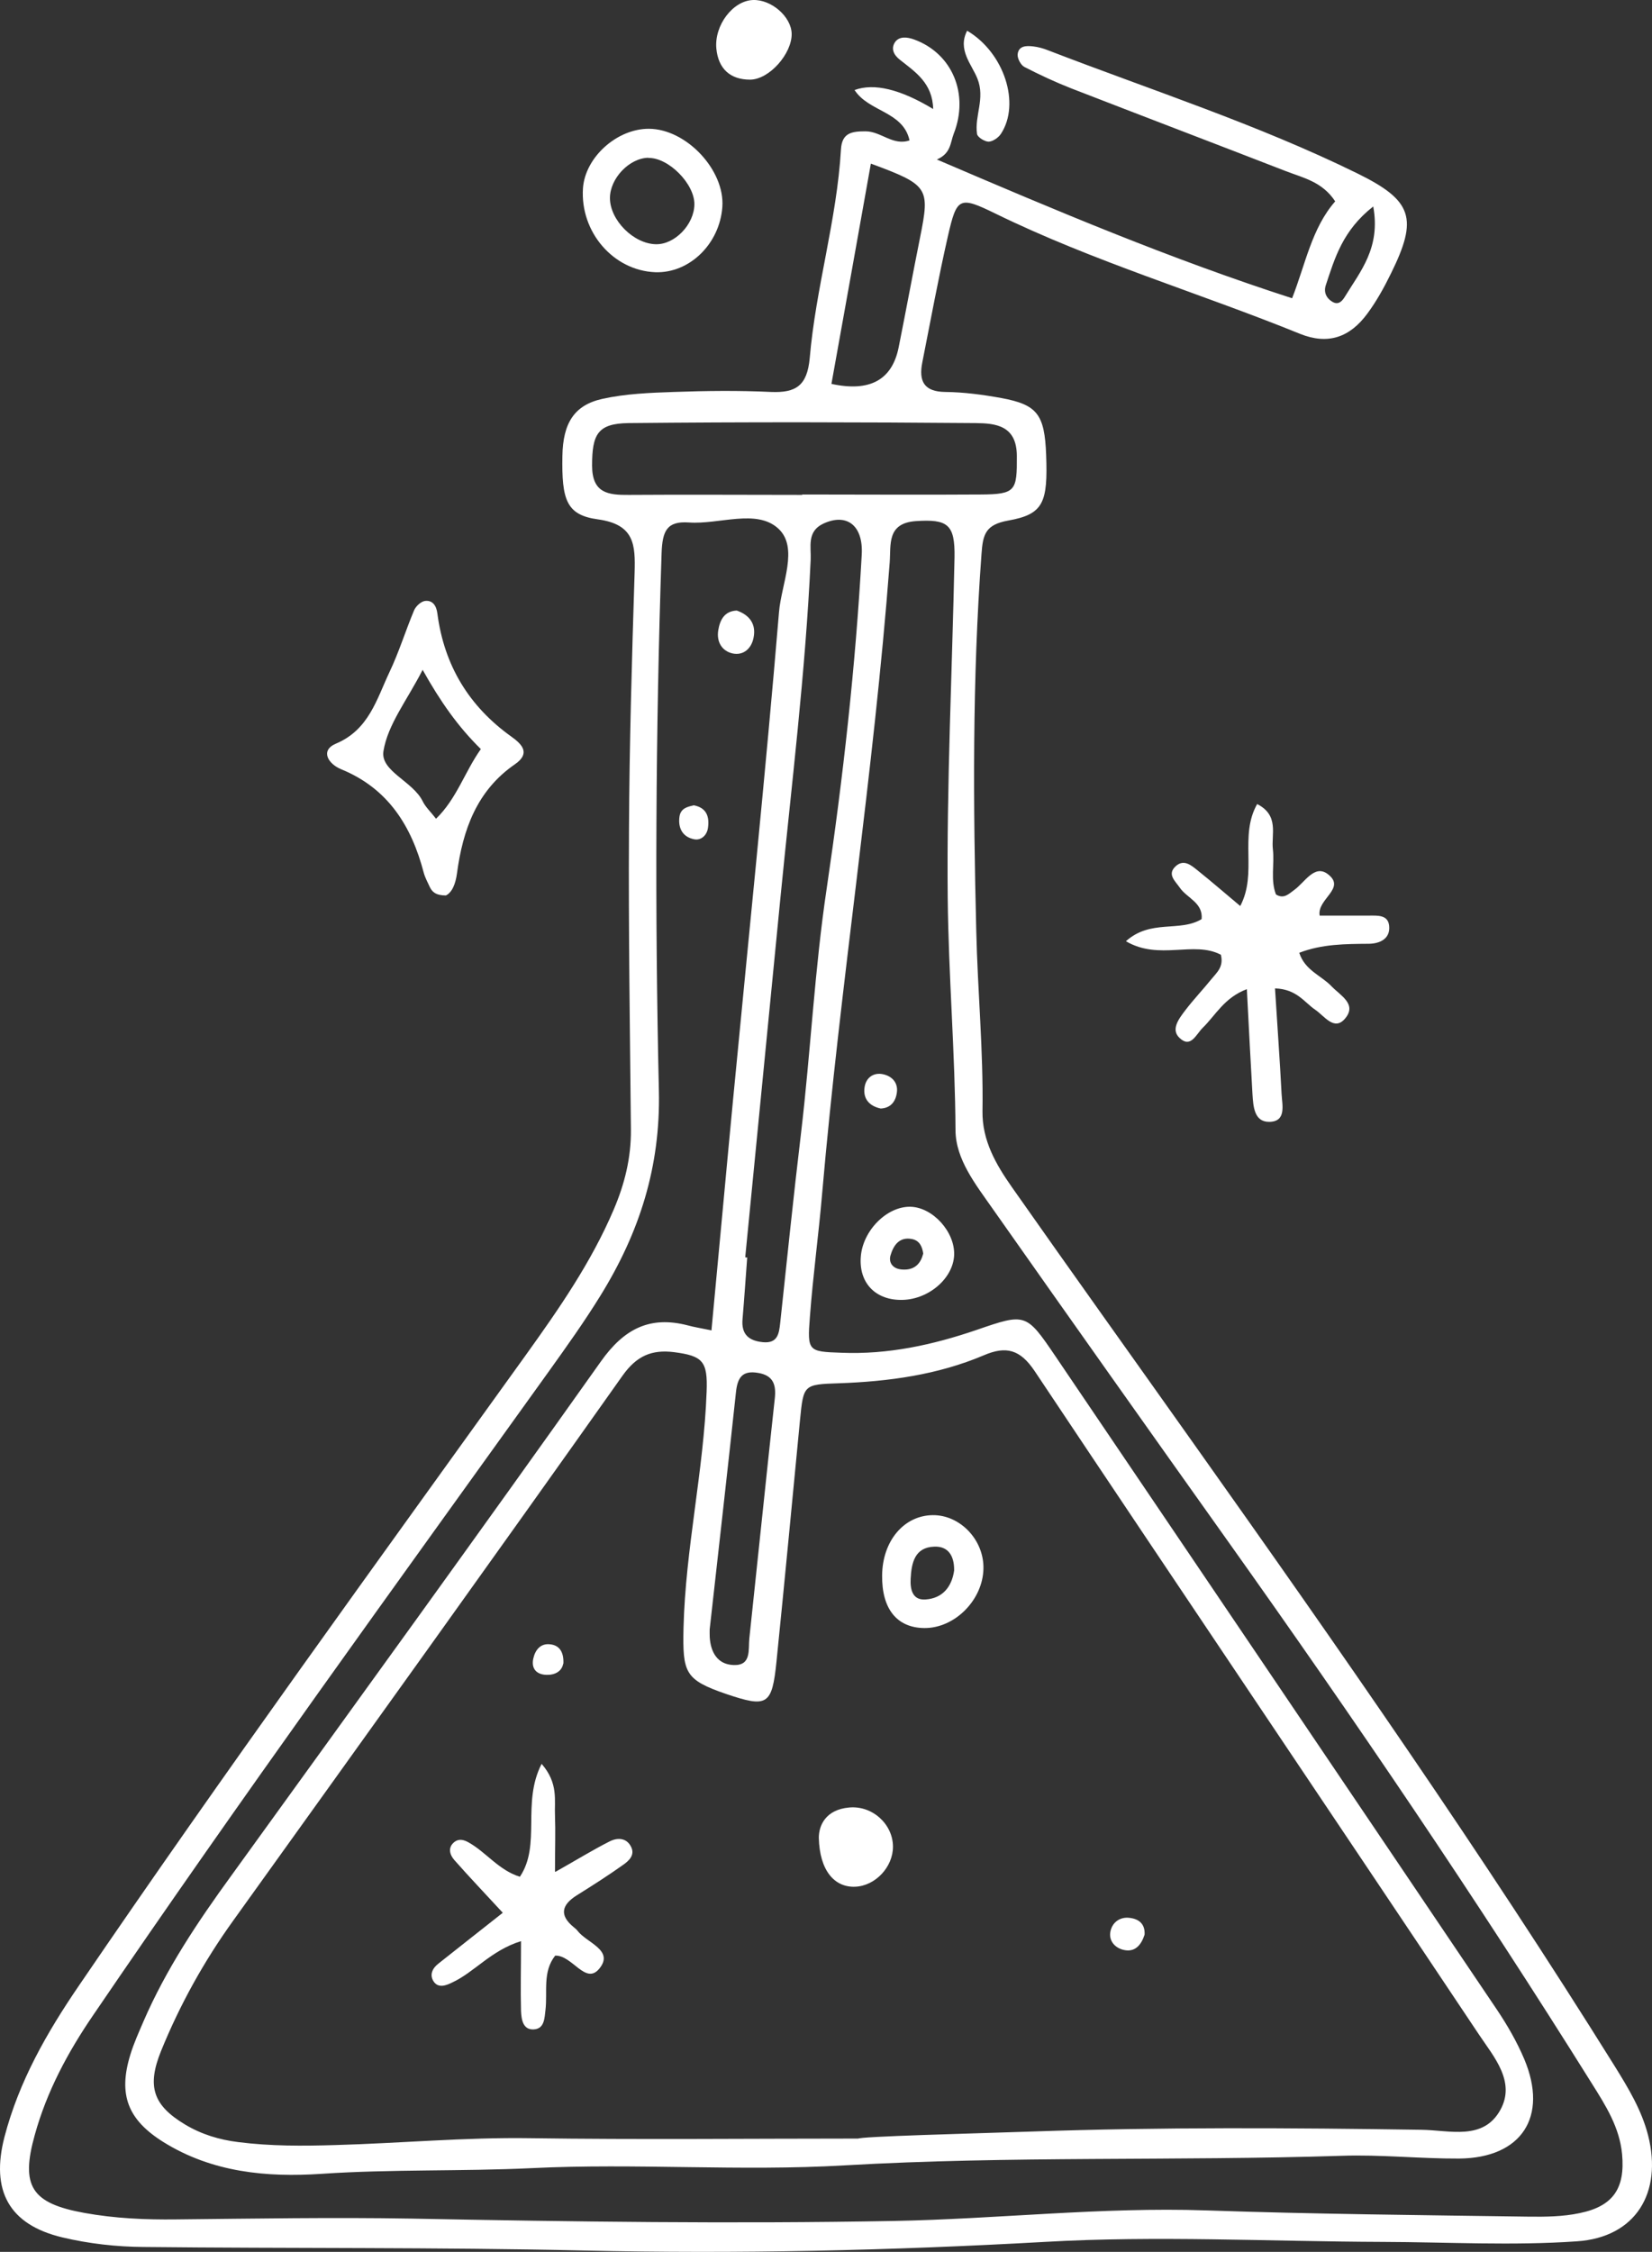 <svg width="69" height="94" viewBox="0 0 69 94" fill="none" xmlns="http://www.w3.org/2000/svg">
<rect x="0" y="0" width="69" height="94" fill="#333333" stroke="none"/>
<path d="M37.987 5.85C37.711 4.641 36.284 4.673 35.693 3.758C36.509 3.459 37.603 3.723 38.976 4.551C38.952 3.464 38.222 2.999 37.582 2.492C37.322 2.288 37.209 2.027 37.379 1.765C37.557 1.504 37.89 1.545 38.166 1.643C39.779 2.223 40.484 3.93 39.836 5.58C39.69 5.956 39.722 6.405 39.13 6.658C44.109 8.79 48.876 10.808 53.968 12.45C54.527 11.028 54.787 9.525 55.768 8.406C55.233 7.589 54.438 7.426 53.717 7.148C50.725 5.988 47.725 4.845 44.733 3.685C44.068 3.424 43.419 3.121 42.787 2.795C42.641 2.721 42.495 2.452 42.503 2.28C42.536 1.904 42.868 1.904 43.152 1.937C43.363 1.961 43.574 2.019 43.776 2.1C48.098 3.767 52.517 5.188 56.692 7.238C59.003 8.374 59.238 9.109 58.095 11.42C57.811 12 57.495 12.572 57.114 13.087C56.376 14.091 55.46 14.402 54.3 13.936C50.076 12.221 45.681 10.922 41.571 8.913C40.063 8.177 39.965 8.235 39.593 9.852C39.195 11.6 38.871 13.373 38.522 15.129C38.368 15.905 38.587 16.354 39.487 16.362C40.265 16.37 41.052 16.476 41.822 16.615C43.33 16.893 43.63 17.301 43.695 18.984C43.768 20.977 43.59 21.467 42.114 21.729C41.157 21.9 41.052 22.308 40.995 23.125C40.606 28.369 40.647 33.621 40.776 38.857C40.833 41.365 41.076 43.873 41.036 46.388C41.02 47.605 41.595 48.602 42.26 49.549C44.773 53.127 47.319 56.68 49.849 60.25C55.906 68.785 61.898 77.362 67.443 86.249C68.011 87.164 68.57 88.087 68.838 89.141C69.446 91.534 68.319 93.396 65.862 93.56C63.17 93.748 60.454 93.592 57.754 93.584C53.044 93.568 48.325 93.315 43.638 93.584C37.217 93.944 30.803 94.091 24.39 93.944C18.26 93.805 12.123 93.862 5.993 93.796C4.858 93.788 3.707 93.658 2.604 93.396C0.374 92.865 -0.396 91.444 0.188 89.198C0.796 86.87 1.963 84.836 3.309 82.868C9.366 73.981 15.69 65.29 21.966 56.558C23.344 54.638 24.69 52.702 25.631 50.497C26.093 49.419 26.36 48.332 26.352 47.164C26.312 43.007 26.247 38.841 26.271 34.683C26.287 31.089 26.393 27.495 26.506 23.909C26.539 22.741 26.506 21.892 24.974 21.68C23.652 21.5 23.458 20.863 23.49 19.033C23.514 17.669 23.977 16.909 25.168 16.648C26.133 16.436 27.147 16.395 28.144 16.362C29.498 16.313 30.86 16.297 32.206 16.362C33.244 16.403 33.714 16.101 33.82 14.949C34.071 12.017 34.955 9.174 35.125 6.233C35.166 5.531 35.595 5.482 36.155 5.482C36.795 5.482 37.306 6.103 37.995 5.858L37.987 5.85ZM35.83 89.279C35.83 89.181 40.679 89.059 43.103 88.977C48.527 88.789 53.944 88.822 59.368 88.904C60.552 88.92 61.954 89.369 62.668 88.071C63.316 86.894 62.392 85.857 61.776 84.934C55.606 75.696 49.387 66.482 43.217 57.236C42.609 56.329 42.025 56.174 41.092 56.574C39.163 57.391 37.12 57.669 35.036 57.742C33.56 57.791 33.56 57.799 33.414 59.278C33.09 62.635 32.774 65.992 32.433 69.349C32.247 71.187 32.052 71.293 30.333 70.713C28.598 70.117 28.509 69.831 28.549 67.952C28.631 64.636 29.393 61.401 29.514 58.093C29.563 56.819 29.352 56.599 28.152 56.443C27.228 56.329 26.595 56.59 26.003 57.423C20.62 65.028 15.179 72.592 9.747 80.164C8.523 81.863 7.517 83.676 6.731 85.604C6.123 87.099 6.398 87.883 7.728 88.683C8.409 89.092 9.155 89.32 9.95 89.418C11.304 89.59 12.65 89.582 14.012 89.541C16.72 89.467 19.42 89.214 22.136 89.255C26.701 89.32 31.266 89.271 35.839 89.271L35.83 89.279ZM29.717 55.52C30.033 52.196 30.317 49.051 30.617 45.914C31.266 39.127 31.971 32.339 32.538 25.543C32.636 24.375 33.374 22.856 32.506 22.063C31.598 21.23 30.041 21.9 28.776 21.81C27.852 21.745 27.666 22.161 27.633 23.093C27.382 30.567 27.349 38.049 27.52 45.523C27.593 48.716 26.701 51.453 25.095 54.058C24.422 55.153 23.668 56.206 22.914 57.26C16.517 66.172 10.071 75.042 3.893 84.117C2.831 85.669 1.955 87.303 1.453 89.116C0.853 91.256 1.307 91.975 3.528 92.375C4.793 92.604 6.074 92.661 7.363 92.645C10.647 92.612 13.923 92.555 17.206 92.612C23.912 92.743 30.617 92.833 37.33 92.71C41.676 92.629 46.006 92.122 50.368 92.269C54.86 92.424 59.352 92.465 63.852 92.53C64.557 92.539 65.287 92.53 65.976 92.383C67.379 92.097 67.881 91.346 67.751 89.925C67.646 88.806 67.07 87.899 66.495 86.984C61.662 79.257 56.546 71.726 51.268 64.309C47.984 59.694 44.709 55.071 41.449 50.44C40.752 49.443 39.917 48.398 39.909 47.181C39.892 43.946 39.617 40.72 39.584 37.485C39.536 32.747 39.771 28.01 39.868 23.272C39.892 21.884 39.584 21.663 38.246 21.753C37.03 21.843 37.217 22.741 37.16 23.485C36.495 32.29 35.101 41.022 34.339 49.819C34.193 51.534 33.957 53.241 33.828 54.965C33.714 56.411 33.755 56.419 35.133 56.468C37.087 56.55 38.96 56.141 40.8 55.512C42.836 54.81 42.86 54.81 44.084 56.615C50.238 65.698 56.384 74.789 62.522 83.888C62.96 84.542 63.357 85.228 63.665 85.955C64.678 88.365 63.551 90.08 60.949 90.105C59.311 90.113 57.665 89.933 56.027 89.99C49.111 90.211 42.179 89.99 35.263 90.39C30.917 90.644 26.563 90.292 22.209 90.505C19.29 90.644 16.363 90.546 13.436 90.742C11.142 90.897 8.863 90.684 6.828 89.418C5.336 88.487 4.931 87.442 5.442 85.775C5.588 85.293 5.798 84.836 5.993 84.379C6.942 82.189 8.255 80.229 9.65 78.31C14.815 71.162 19.995 64.023 25.095 56.835C26.06 55.471 27.139 54.916 28.72 55.324C28.987 55.398 29.263 55.439 29.733 55.537L29.717 55.52ZM31.136 52.49C31.136 52.49 31.184 52.49 31.209 52.49C31.144 53.348 31.087 54.205 31.014 55.063C30.957 55.7 31.274 55.97 31.866 56.027C32.474 56.084 32.538 55.684 32.587 55.226C32.871 52.588 33.139 49.958 33.455 47.319C33.86 43.905 34.022 40.466 34.533 37.06C35.214 32.453 35.733 27.822 35.992 23.166C36.066 21.933 35.368 21.402 34.387 21.859C33.69 22.186 33.884 22.831 33.86 23.362C33.641 28.091 33.057 32.788 32.595 37.493C32.109 42.484 31.614 47.475 31.128 52.465L31.136 52.49ZM33.503 20.642C35.992 20.642 38.482 20.659 40.971 20.642C42.43 20.634 42.479 20.479 42.471 19.041C42.471 17.759 41.587 17.669 40.752 17.661C35.919 17.62 31.087 17.612 26.255 17.661C24.958 17.677 24.73 18.134 24.73 19.433C24.73 20.585 25.395 20.667 26.263 20.659C28.679 20.642 31.095 20.659 33.511 20.659L33.503 20.642ZM34.736 16.027C36.325 16.37 37.257 15.864 37.533 14.508C37.841 12.972 38.125 11.428 38.433 9.893C38.846 7.834 38.782 7.72 36.374 6.83C35.822 9.917 35.279 12.972 34.728 16.019L34.736 16.027ZM29.644 67.993C29.644 67.912 29.636 68.132 29.644 68.344C29.684 68.99 29.985 69.488 30.649 69.504C31.395 69.529 31.249 68.851 31.298 68.393C31.655 65.061 31.995 61.72 32.36 58.387C32.425 57.807 32.303 57.415 31.663 57.309C30.998 57.195 30.803 57.513 30.739 58.118C30.398 61.312 30.033 64.505 29.644 67.993ZM57.357 8.619C56.076 9.623 55.752 10.775 55.379 11.894C55.281 12.18 55.379 12.441 55.663 12.605C55.922 12.752 56.076 12.539 56.173 12.384C56.814 11.33 57.673 10.35 57.357 8.619Z" fill="white"/>
<path d="M53.254 41.259C53.351 42.819 53.456 44.248 53.529 45.669C53.554 46.135 53.74 46.829 53.002 46.829C52.386 46.829 52.346 46.192 52.313 45.678C52.232 44.264 52.159 42.86 52.078 41.291C51.138 41.643 50.773 42.378 50.238 42.901C49.954 43.178 49.735 43.775 49.265 43.325C48.892 42.974 49.24 42.525 49.5 42.182C49.848 41.724 50.246 41.308 50.602 40.867C50.821 40.597 51.121 40.36 50.992 39.854C49.856 39.257 48.421 40.107 47.027 39.29C48.065 38.359 49.273 38.922 50.189 38.367C50.254 37.681 49.581 37.493 49.281 37.06C49.086 36.774 48.73 36.497 49.111 36.154C49.459 35.843 49.776 36.137 50.051 36.358C50.602 36.799 51.138 37.264 51.802 37.82C52.532 36.439 51.746 34.912 52.508 33.564C53.44 34.038 53.092 34.83 53.165 35.451C53.238 36.08 53.059 36.733 53.294 37.338C53.627 37.542 53.829 37.313 54.056 37.15C54.494 36.84 54.9 36.064 55.459 36.488C56.246 37.085 54.997 37.526 55.119 38.22C55.808 38.22 56.489 38.22 57.178 38.22C57.535 38.22 57.973 38.179 58.021 38.645C58.078 39.2 57.616 39.388 57.186 39.396C56.197 39.404 55.224 39.404 54.267 39.772C54.502 40.507 55.184 40.719 55.613 41.169C55.978 41.553 56.692 41.912 56.181 42.517C55.727 43.056 55.321 42.41 54.932 42.149C54.478 41.839 54.162 41.291 53.262 41.259H53.254Z" fill="white"/>
<path d="M18.625 37.379C18.195 37.379 18.049 37.224 17.952 37.028C17.863 36.831 17.758 36.644 17.701 36.439C17.19 34.479 16.209 32.911 14.247 32.11C13.712 31.89 13.355 31.326 14.036 31.04C15.406 30.46 15.731 29.194 16.266 28.059C16.663 27.226 16.939 26.327 17.295 25.478C17.368 25.306 17.579 25.11 17.749 25.086C18.074 25.045 18.228 25.29 18.268 25.608C18.552 27.781 19.59 29.488 21.365 30.754C21.811 31.073 22.168 31.449 21.503 31.906C19.914 33.001 19.33 34.642 19.087 36.456C19.03 36.889 18.884 37.264 18.609 37.387L18.625 37.379ZM18.212 34.177C19.079 33.336 19.411 32.217 20.084 31.269C19.128 30.33 18.398 29.292 17.652 27.961C17.012 29.219 16.193 30.24 16.015 31.359C15.885 32.192 17.239 32.608 17.652 33.442C17.774 33.695 17.993 33.891 18.212 34.177Z" fill="white"/>
<path d="M27.373 11.363C25.622 11.298 24.228 9.689 24.349 7.859C24.438 6.568 25.768 5.368 27.106 5.376C28.67 5.384 30.284 7.108 30.17 8.643C30.057 10.187 28.792 11.412 27.373 11.363ZM27.081 6.585C26.279 6.601 25.476 7.451 25.476 8.267C25.476 9.19 26.465 10.179 27.398 10.195C28.184 10.211 28.995 9.37 29.003 8.529C29.011 7.671 27.916 6.568 27.073 6.593L27.081 6.585Z" fill="white"/>
<path d="M31.444 0.001C32.214 -0.032 33.049 0.695 33.066 1.406C33.082 2.231 32.141 3.317 31.331 3.325C30.496 3.325 30.001 2.868 29.92 2.026C29.831 1.055 30.609 0.034 31.444 0.001Z" fill="white"/>
<path d="M40.395 1.283C41.944 2.198 42.633 4.33 41.806 5.587C41.701 5.751 41.465 5.906 41.295 5.914C41.133 5.914 40.833 5.734 40.809 5.595C40.695 4.836 41.157 4.117 40.825 3.284C40.59 2.688 39.982 2.076 40.395 1.283Z" fill="white"/>
<path d="M23.197 78.138C24.138 77.607 24.786 77.207 25.467 76.864C25.791 76.7 26.181 76.709 26.367 77.109C26.521 77.436 26.27 77.672 26.051 77.828C25.41 78.285 24.754 78.702 24.089 79.118C23.465 79.51 23.343 79.943 23.967 80.45C24.024 80.499 24.081 80.539 24.122 80.597C24.503 81.103 25.67 81.405 25.029 82.181C24.454 82.876 23.903 81.609 23.189 81.634C22.654 82.312 22.873 83.129 22.784 83.897C22.743 84.24 22.743 84.681 22.305 84.713C21.843 84.746 21.779 84.305 21.762 83.954C21.738 83.047 21.762 82.14 21.762 81.029C20.498 81.422 19.817 82.328 18.876 82.761C18.625 82.884 18.3 83.006 18.106 82.704C17.936 82.434 18.057 82.165 18.309 81.969C19.2 81.266 20.084 80.564 21 79.845C20.271 79.053 19.606 78.359 18.973 77.64C18.787 77.427 18.69 77.117 18.982 76.888C19.16 76.749 19.363 76.79 19.565 76.905C20.303 77.313 20.822 78.064 21.714 78.342C22.613 77.003 21.779 75.271 22.622 73.629C23.335 74.446 23.149 75.165 23.181 75.81C23.205 76.447 23.181 77.093 23.181 78.122L23.197 78.138Z" fill="white"/>
<path d="M36.844 65.755C36.86 64.325 37.752 63.264 38.952 63.247C40.095 63.231 41.1 64.276 41.076 65.477C41.052 66.792 39.876 67.968 38.611 67.96C37.46 67.951 36.828 67.159 36.844 65.763V65.755ZM39.852 65.55C39.86 64.954 39.609 64.538 39.025 64.562C38.206 64.587 38.068 65.24 38.036 65.902C38.011 66.343 38.109 66.808 38.66 66.767C39.373 66.718 39.755 66.236 39.852 65.559V65.55Z" fill="white"/>
<path d="M34.2 76.716C34.2 76.202 34.484 75.54 35.465 75.451C36.43 75.361 37.289 76.137 37.297 77.076C37.305 77.933 36.559 78.726 35.716 78.758C34.857 78.791 34.233 78.089 34.2 76.716Z" fill="white"/>
<path d="M47.806 80.76C47.668 81.185 47.408 81.519 46.906 81.389C46.557 81.299 46.289 80.997 46.386 80.597C46.476 80.221 46.8 80.009 47.181 80.058C47.546 80.099 47.838 80.294 47.806 80.768V80.76Z" fill="white"/>
<path d="M23.523 69.447C23.466 69.774 23.166 69.929 22.809 69.913C22.404 69.896 22.184 69.651 22.274 69.235C22.355 68.867 22.582 68.59 22.979 68.639C23.369 68.679 23.555 68.965 23.531 69.455L23.523 69.447Z" fill="white"/>
<path d="M39.852 52.4C39.803 53.396 38.733 54.286 37.598 54.262C36.536 54.245 35.871 53.527 35.953 52.465C36.033 51.371 37.039 50.358 38.02 50.374C38.96 50.391 39.892 51.428 39.852 52.392V52.4ZM38.563 52.343C38.522 52.049 38.417 51.787 38.093 51.722C37.558 51.616 37.315 51.992 37.193 52.408C37.112 52.702 37.282 52.947 37.623 52.988C38.109 53.045 38.433 52.833 38.555 52.343H38.563Z" fill="white"/>
<path d="M30.772 25.486C31.315 25.674 31.583 26.058 31.477 26.605C31.396 27.062 31.056 27.381 30.585 27.274C30.147 27.168 29.92 26.784 30.001 26.302C30.074 25.87 30.261 25.51 30.772 25.486Z" fill="white"/>
<path d="M36.787 46.274C36.292 46.168 36.033 45.849 36.114 45.367C36.179 44.975 36.495 44.755 36.892 44.844C37.258 44.926 37.517 45.196 37.46 45.604C37.412 45.98 37.201 46.257 36.779 46.274H36.787Z" fill="white"/>
<path d="M28.963 33.613C29.506 33.711 29.636 34.079 29.571 34.552C29.53 34.871 29.279 35.091 28.995 35.034C28.525 34.944 28.314 34.585 28.379 34.095C28.428 33.744 28.703 33.678 28.963 33.621V33.613Z" fill="white"/>
</svg>
